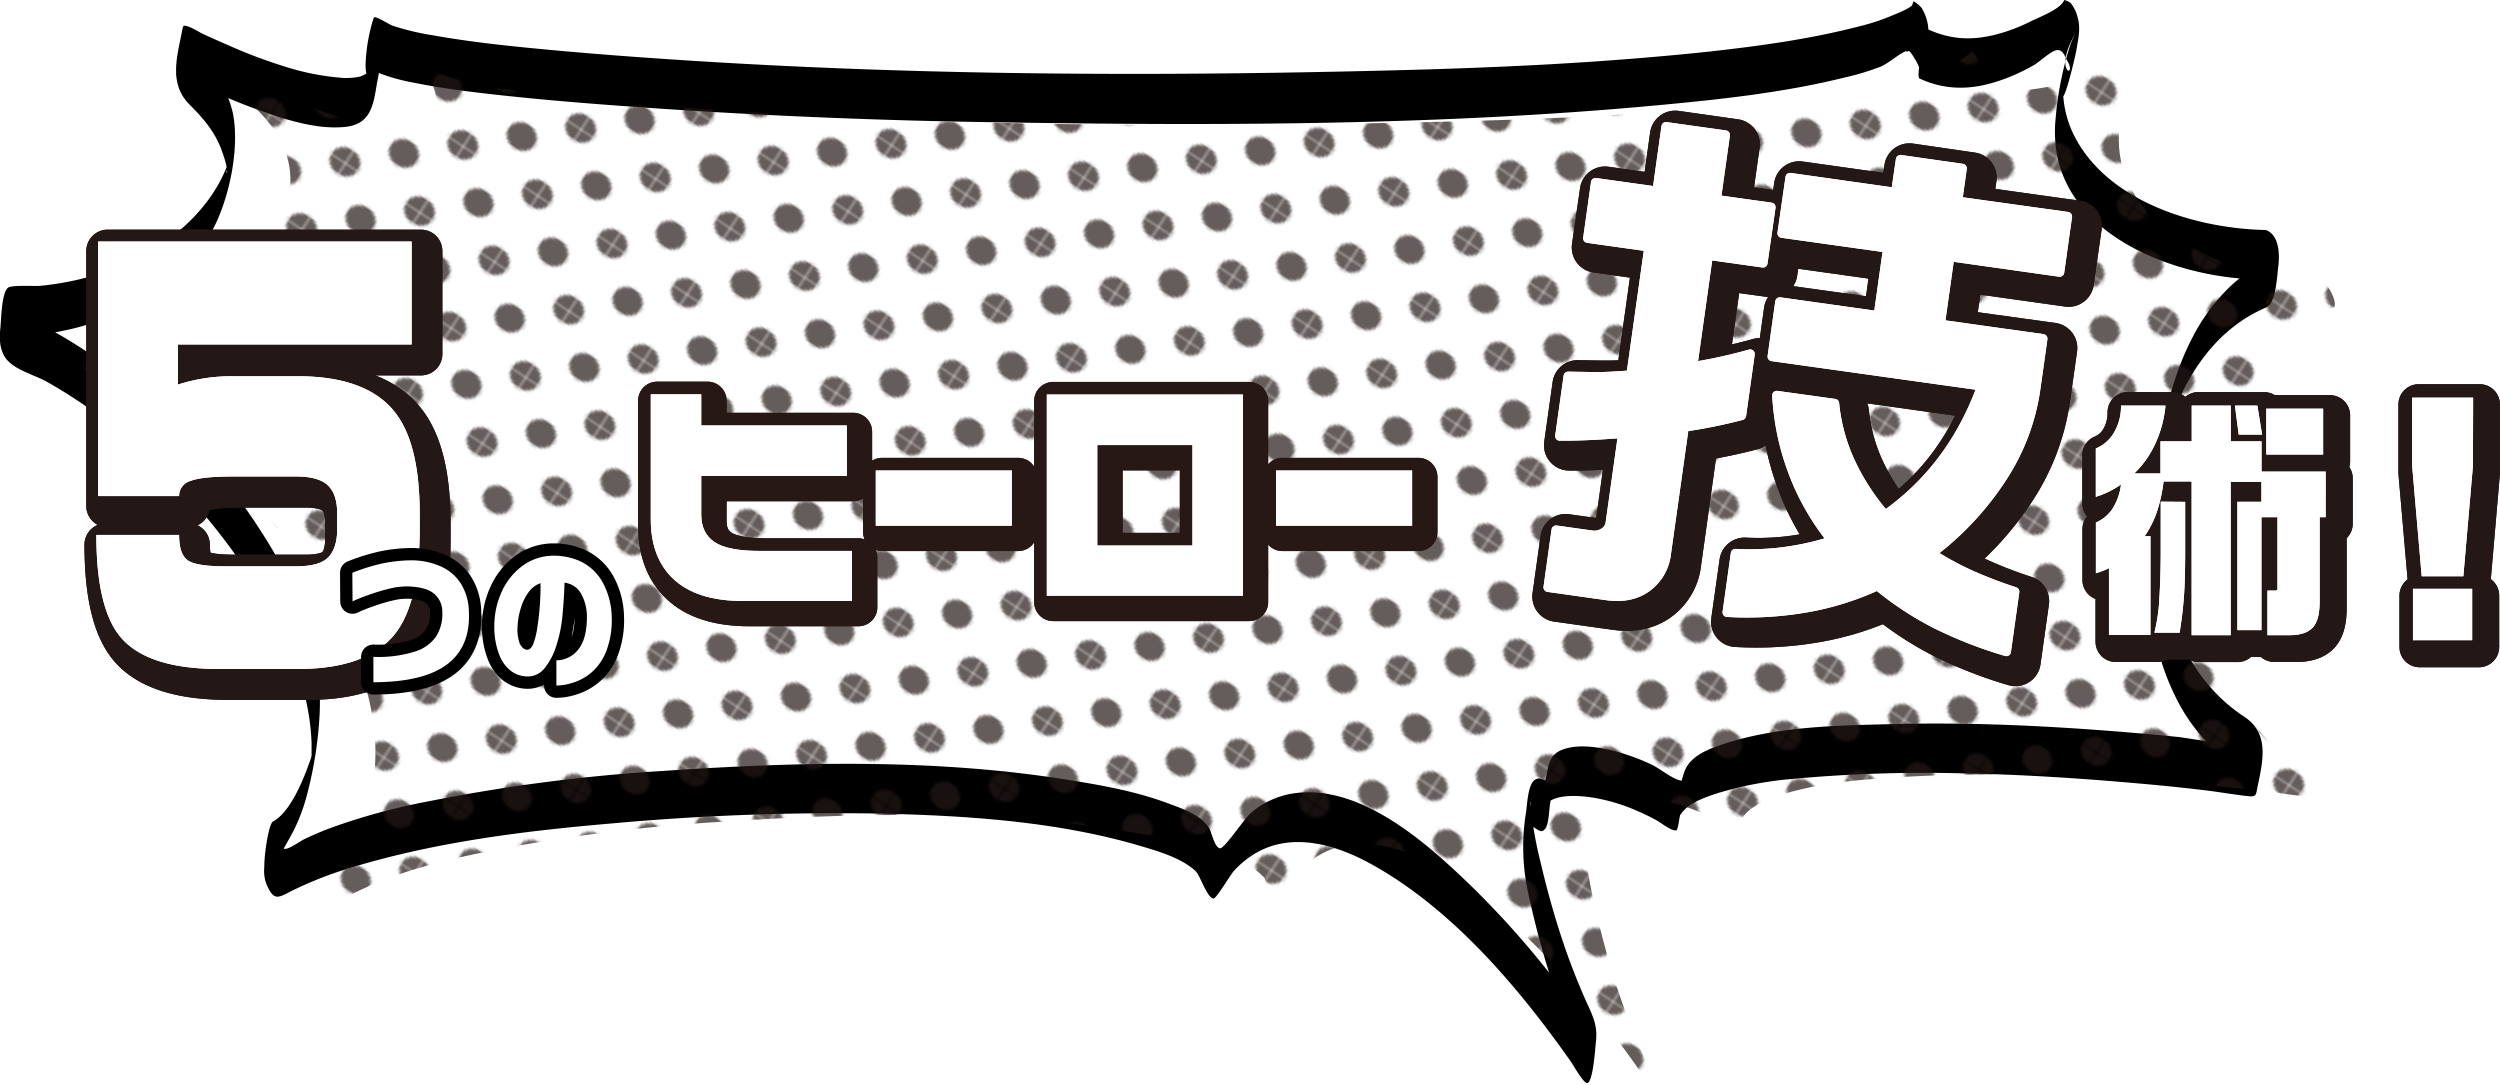 <svg xmlns="http://www.w3.org/2000/svg" xmlns:xlink="http://www.w3.org/1999/xlink" viewBox="0 0 623.53 270.55"><defs><style>.cls-1,.cls-10,.cls-5,.cls-6,.cls-7,.cls-8,.cls-9{fill:none;}.cls-2{fill:#231815;}.cls-3{fill:#fff;}.cls-4{opacity:0.7;fill:url(#トーン35_);}.cls-5,.cls-6,.cls-8{stroke:#231815;}.cls-10,.cls-5,.cls-6,.cls-7,.cls-8,.cls-9{stroke-linejoin:round;}.cls-5{stroke-width:10.67px;}.cls-6{stroke-width:10.12px;}.cls-7{stroke:#281815;stroke-width:9.48px;}.cls-8{stroke-width:12.61px;}.cls-9{stroke:#fff;stroke-width:2.29px;}.cls-10{stroke:#000;stroke-width:6.14px;}</style><pattern id="トーン35_" data-name="トーン35%" width="29.84" height="29.84" patternTransform="matrix(-0.62, -0.41, 0.36, -0.55, 0.81, 7.57)" patternUnits="userSpaceOnUse" viewBox="0 0 29.84 29.84"><rect class="cls-1" width="29.84" height="29.84"/><path class="cls-2" d="M9.7,14.92a5.22,5.22,0,1,1,5.22,5.22A5.22,5.22,0,0,1,9.7,14.92Z"/><path class="cls-2" d="M0,5.22A5.22,5.22,0,0,0,5.22,0H0Z"/><path class="cls-2" d="M29.84,5.22V0H24.62A5.22,5.22,0,0,0,29.84,5.22Z"/><path class="cls-2" d="M0,24.62v5.22H5.22A5.22,5.22,0,0,0,0,24.62Z"/><path class="cls-2" d="M29.84,24.62a5.22,5.22,0,0,0-5.22,5.22h5.22Z"/></pattern></defs><g id="レイヤー_2" data-name="レイヤー 2"><g id="レイヤー_1-2" data-name="レイヤー 1"><path class="cls-3" d="M563.94,63.53h-.1l-.12-.26c-.2.07-.39.16-.58.24-13.89-.23-27.79-4.75-38.09-13.1-12.82-10.35-14.39-24.06-7.53-37.78.52-1.05-2.16-7.18-3.28-6.46l-.28.19-.09-.19c-.07.13-.12.26-.19.39-6.5,4.52-14,8.47-22.39,9.17a20.3,20.3,0,0,1-8.72-.86c-.68-.24-2.09-1.24-2.85-1.46a5.08,5.08,0,0,1,.17-.51c.37-1.06-2.39-7.19-3.28-6.46l-.23.2a.91.91,0,0,0-.07-.14c0,.09,0,.17-.07.26-4.2,3.72-10.89,5.38-16.47,6.73a250.52,250.52,0,0,1-30.63,5.08c-29.95,3.49-60.28,4.68-90.46,5.34-65.05,1.51-130.77.79-195.6-4.68-11.48-1-23-2.05-34.43-4A93.56,93.56,0,0,1,98.22,13a24.29,24.29,0,0,1-4.77-2c-1.79-2.11-1.34,1.19-1,2,1.19,3.17,2.68,7.59-.22,10.42-2.39,2.31-6.64,2.24-9.84,1.85-13-1.39-25.78-7.58-37.26-12.79-1.19-.53,1.19,5.6,2,6.33,7.16,6.33,11.48,13.64,10.14,22.74-1.05,6.86-4.77,13.25-9.76,18.53C36.15,72,18.49,78,1.13,77.84c-.61,0,.51,5.48,2.47,6.5a1.34,1.34,0,0,0,.36.22c25.41,11.54,46.42,33,60.43,54.59,14.19,21.91,22.21,50.22,3.08,71.72l-.4.21.08.16-.15.17c-1,1,2.16,7.06,3.28,6.47,11.62-6.66,25.56-10,38.9-12.6a433.19,433.19,0,0,1,55.36-6.92c36-2.44,74.07-3.16,109.46,3.76a92.2,92.2,0,0,1,19,5.4,23.55,23.55,0,0,1,6.11,3.5c.46.4.91.82,1.33,1.25.41,1.54,2.84,6.68,3.52,5.47,24.29-43,78.84,25.32,91.65,45,2.16,3.3,1.87-.79,1.12-2.37-6.26-12.73-10.51-26.38-13.64-39.89-1.19-5.28-2.53-10.95-2.23-16.35.15-2.9,1.12-5.67,4.47-3,1.56,1.26.74-2.17.6-2.5-2.31-6.46,7.45-6.53,11.84-5.87,7.53,1.12,14.61,4.48,20.79,8.31.75.46.6-1.06.6-1.19-.3-4.68,7.23-7.25,11.1-8.44,8.5-2.57,17.74-3.43,26.68-4,24.07-1.59,48.43-.6,72.35,1.38,11.25.92,22.51,2,33.61,3.82,1.71.27-1.19-5.93-2.39-6.59l-.13-.08-.09-.25-.42-.06c-21.39-12.78-24.38-40.89-22.68-61.72,1.49-18.72,8-45.22,29.81-53.73C568.56,69.6,565.58,63.53,563.94,63.53Z"/><path d="M564.93,57.36C548,57,525.7,50.5,517.27,33.73a26.14,26.14,0,0,1-2.65-9.57c-.3-4.15-.3.11-.32.1.88.32,3.37-10.55,3.54-11.58.45-2.77,1.19-5.65.33-8.39a8.89,8.89,0,0,0-1.78-3.6A5.52,5.52,0,0,0,514.86,0l-.12.21c-1,2.17-6.25,4.11-8.34,5.16A43,43,0,0,1,498,8.56c-6.2,1.61-11.54,1.34-17.3-1.32l-1.85,12.13c1.23-3.79,2.55-9.12,2-13.12A11.76,11.76,0,0,0,479.29,2a7.86,7.86,0,0,0-2-1.68,1.93,1.93,0,0,0-.3.82c-.23.87-5,2.7-6.06,3.14a53.64,53.64,0,0,1-7.32,2.32c-5.95,1.54-12,2.74-18.06,3.72-12.89,2.06-25.93,3.32-38.94,4.36-26.21,2.1-52.5,2.8-78.79,3.3-52.08,1-104.22.45-156.21-2.89-14.31-.92-28.62-2-42.88-3.47-7-.73-14-1.59-20.85-2.83a64.62,64.62,0,0,1-9.82-2.33C97,6.1,94.2,4.19,93.31,4.28l-.12.21a43.33,43.33,0,0,0-2,11.29c-.19,3.5,1.6,6.46,1.63,10l1-7.63c.26-1.45-3.36.78-3.94.93a16.15,16.15,0,0,1-5.28.27A62.32,62.32,0,0,1,71,16.59a126.72,126.72,0,0,1-13.62-5.11c-2.2-.94-4.37-1.93-6.55-2.91-1.17-.53-3.76-2.29-5-2.15-.21,0-.54,1.92-.51,1.78-1.29,6.38-3.12,12.86,2,17.93,3.12,3.1,6,6.42,7.65,10.54.43,1.06,2.27,6.06,1.48,6.51L57,40.34c-.25.77-.54,1.52-.86,2.26a35.16,35.16,0,0,1-3,5.54c-5.39,8.2-13.68,14.21-22.61,18a68.3,68.3,0,0,1-13.83,4.19q-3.19.61-6.44.94C8.86,71.45,3,71,2,71.76c-1.65,1.36-1.69,8-1.9,10-.28,2.54-.26,5.34,1.3,7.55,2.08,2.93,7.24,4.19,10.31,5.92a127.72,127.72,0,0,1,13.76,9A157.73,157.73,0,0,1,65,147.88c5.68,9.27,10.25,19.55,12,30.34a54.33,54.33,0,0,1,.71,7.21c0,.1,0,3.67,0,3.67.58-2.53.62-2.89.14-1.09a25.14,25.14,0,0,1-.78,2.46c-1.54,4.31-4.72,12.14-9,14.44-1.23.67-2.6,11.11-2,12.35l.07.15,2-12.34c-1.56,1.8-1.57,6.16-1.88,8.32-.39,2.75-.78,5,.4,7.59,1.79,3.91,2.87,2.82,6.34,1.1a96,96,0,0,1,15.1-5.84c20.93-6.32,43.17-9.05,64.89-10.9a619.44,619.44,0,0,1,66.46-2.42c21.56.49,44.21,1.92,65,8.08,4.53,1.34,10.08,2.95,13.68,6.19,1.24,1.12,2.92,6.85,4.55,6.91.69,0,4.28-6,5-6.81a23.76,23.76,0,0,1,6-4.79c9.2-5,19.94-1.65,28.49,3.11,20.12,11.18,36.55,30.61,49.65,49.2.51.72,3.15,5.47,4.07,5.32,1.46-.24,2-9,2.14-10.23.53-4.36-.91-6.75-2.69-10.76a165.85,165.85,0,0,1-6.5-17.25c-1.75-5.51-3.26-11.1-4.58-16.73a103.63,103.63,0,0,1-2.1-10.61c-.07-.58-.73-4.36-.34-4.58l-.63,6.44a1.32,1.32,0,0,1,1.31-.11c1.57,1,2,1.46,2.9.4s1-5.12,1.23-6.43a30.7,30.7,0,0,0,.64-5.49c0-1-.44-4.61-1-.54l-1.44,7.56c1.65-4,8.5-3.41,12-2.94a45.18,45.18,0,0,1,11.7,3.48q2.37,1,4.67,2.28c1.2.64,3.58,2.68,4.9,2.48.38-.06.73-2.83.77-3a78.19,78.19,0,0,0,1.39-10.54l-1.88,11.26c1.21-4.11,6.38-5.8,10.05-7A89.36,89.36,0,0,1,447,194.28a355.33,355.33,0,0,1,42.29-1.4c14.3.26,28.57,1.17,42.82,2.41,6.24.54,12.48,1.15,18.71,1.93,3.1.38,6.19.92,9.29,1.29,2.77.32,2.45.08,3-2.53,1.41-6.65,2.81-13.19-3.4-17.25-8.26-5.41-14-13.52-17.38-22.72-6.38-17.36-6.52-38.61.82-55.66,4.15-9.63,10.83-18.32,20.46-22.93,2-1,2.43-.88,3.18-2.67,1-2.47,1.13-5.77,1.46-8.43.35-2.84.23-7.92-3.28-9,.06,0-3,12-2,12.34,2,.6,3.29,3.72,3.44,5.63L568.13,64c-.09.38-5.3,2.47-6,2.91A37.19,37.19,0,0,0,555.67,72,47.76,47.76,0,0,0,547,83.84c-4.9,9.21-7.2,19.53-8.89,29.75-3.31,20.06-4.7,42.76,5.08,61.36a43.07,43.07,0,0,0,11.66,14.13c3.27,2.53,7.35,4.08,7.49,9.06l1.9-11.91c-.46,1-18.81-2.2-20.88-2.41-7.6-.77-15.22-1.4-22.84-1.94-16-1.11-32-1.69-48-1.29-14.11.35-29.19.52-42.71,5-3.71,1.24-8.14,2.86-9.67,6.78a38.63,38.63,0,0,0-2.08,13.8l1.26-9.1-.12.65.77-3c-2,.31-6-3.09-8-4a52.08,52.08,0,0,0-9-3.31c-3.91-1-8.74-1.87-12.73-.63-3.79,1.18-4,3.79-4.67,7.36a47.84,47.84,0,0,0-1.08,7.8c0,1.47.76,3,.63,4.41l2-11.48c-.91.93-3-1.94-4.71,0-1.4,1.59-1.53,6.06-1.83,7.94a53.14,53.14,0,0,0,.62,20.1A221.42,221.42,0,0,0,387.46,246c1.35,4.08,2.83,8.13,4.48,12.1.71,1.7,1.44,3.4,2.22,5.08.51,1.12,1,2.23,1.58,3.34.31,1.93.54,2,.68.22l1.76-9.24c-.73.77-4.92-5.83-5.61-6.79-2.24-3.09-4.57-6.13-7-9.11a223.41,223.41,0,0,0-19.18-21.15C355.38,209.84,338.64,195,321.89,198a21.09,21.09,0,0,0-9.95,4.8c-1.54,1.31-6.63,9-7.67,8.78-1.4-.26-2.08-4.09-2.74-5.14-2-3.14-6.65-4.77-10-6-7.91-3-16.35-4.52-24.67-5.86-33.45-5.42-67.63-4.6-101.32-2.31a434.33,434.33,0,0,0-58.71,7.6A156.09,156.09,0,0,0,82,206.67c-2.1.81-4.19,1.71-6.22,2.69-1,.5-3.81,2.55-4.82,2.35-1.72-.34-3-4.43-3-5.85L66,217.77l.19-.36c1.06-1.21,1.07-4.59,1.31-6.12s1.39-4.79.67-6.22l-.08-.16-2,12.35c2.53-1.37,4.69-5.68,6.08-8.12A44,44,0,0,0,76.36,199a98.6,98.6,0,0,0,3.34-20.54c.83-14.49-4.34-28.65-11.55-41a158.55,158.55,0,0,0-30.52-37.25A137.32,137.32,0,0,0,18,85.37c-3.73-2.31-7.6-4.34-11.53-6.29C4,77.87,1.88,75.81,2,72.72L0,84.2c.61-.82,5.35-.3,6.65-.41a71.26,71.26,0,0,0,8.86-1.24A66.12,66.12,0,0,0,31.42,77.2C40.74,72.63,49.15,65.48,53.7,56c3.66-7.61,6-19.11,4.44-27.49A25.09,25.09,0,0,0,52.41,17.1c-2.85-3.37-6-5.41-6.61-10.08L44.29,17.35l.07-.35-.51,1.77c2.28-.27,7.83,3.42,9.91,4.33,3.32,1.46,6.68,2.87,10.1,4.1,6.72,2.44,14.79,5.16,22.06,4.47,6.62-.62,7.19-5.45,8.11-11a34.08,34.08,0,0,0,.84-8.18c-.21-2.58-1.68-4.9-1.69-7.47l-1.9,11.9c.17-.48,2.94,1.18,3.58,1.43a47.34,47.34,0,0,0,8.43,2.29c6.81,1.37,13.71,2.25,20.6,3,13.57,1.51,27.21,2.53,40.83,3.46,28,1.89,56,3,84,3.4,55.11.88,110.83.83,165.74-4.34,15.33-1.44,30.77-3.13,45.74-6.86A62.49,62.49,0,0,0,469,16.64c2.31-1,4.28-3,6.41-3.92,1.38-.58-1.57-.36,0,.09.58.16.62-.46,1.28.49.8,1.16,2.31,3.45,2.21,4.9l1.88-11.27-.17.51c-.38,1.17-2.88,11.67-1.86,12.14,6.5,3,12.85,2.89,19.67.64a49.15,49.15,0,0,0,8.89-4c1.34-.76,4.37-3.68,5.83-3.73s1.93,1.72,2.59,2.9c2.33,4.21-3.87,2.85,2-7.25A21.86,21.86,0,0,0,516,12.33a82.12,82.12,0,0,0-3.31,17.3C510,56.93,540.63,69.16,563,69.7,564,69.73,564.87,57.36,564.93,57.36Z"/><path class="cls-4" d="M578.85,70.12h-.11l-.12-.26-.58.25C564.15,69.87,550.26,65.35,540,57c-12.82-10.35-14.38-24.06-7.53-37.77.52-1.06-2.16-7.19-3.28-6.47l-.27.2c0-.07-.07-.13-.1-.2l-.18.39c-6.51,4.52-14,8.47-22.4,9.17a20.3,20.3,0,0,1-8.72-.85c-.68-.24-2.09-1.24-2.85-1.47a5.08,5.08,0,0,1,.17-.51c.37-1.06-2.38-7.19-3.28-6.46l-.23.2-.06-.14c0,.09-.05.18-.07.26-4.21,3.72-10.9,5.39-16.48,6.73a250.68,250.68,0,0,1-30.62,5.08c-30,3.49-60.29,4.68-90.46,5.34C288.53,32,222.81,31.29,158,25.82c-11.47-1-23-2-34.42-4a93.25,93.25,0,0,1-10.44-2.24,23.25,23.25,0,0,1-4.76-2c-1.79-2.11-1.35,1.19-1,2.05,1.19,3.16,2.68,7.58-.22,10.41-2.39,2.31-6.63,2.25-9.84,1.85-13-1.38-25.78-7.58-37.26-12.79-1.19-.53,1.2,5.6,2,6.33,7.15,6.33,11.47,13.65,10.13,22.75-1,6.85-4.77,13.25-9.76,18.52C51.05,78.63,33.39,84.63,16,84.43c-.61,0,.51,5.49,2.47,6.5a2.41,2.41,0,0,0,.36.23c25.41,11.53,46.43,33,60.43,54.59,14.19,21.9,22.21,50.22,3.09,71.71l-.4.22.07.15c0,.06-.09.12-.15.18-1,1,2.16,7.05,3.28,6.46,11.63-6.66,25.56-10,38.9-12.59A433.21,433.21,0,0,1,179.44,205c36-2.44,74.07-3.16,109.47,3.76a92.4,92.4,0,0,1,19,5.41,23.85,23.85,0,0,1,6.11,3.49c.45.41.9.82,1.32,1.25.41,1.54,2.84,6.68,3.52,5.48,24.29-43,78.84,25.31,91.66,45,2.16,3.3,1.86-.79,1.11-2.37C405.37,254.2,401.13,240.56,398,227c-1.2-5.27-2.54-10.94-2.24-16.35.15-2.9,1.12-5.67,4.47-3,1.57,1.25.75-2.18.6-2.51-2.31-6.46,7.45-6.53,11.85-5.87,7.52,1.12,14.6,4.49,20.79,8.31.74.46.59-1.05.59-1.19-.3-4.68,7.23-7.25,11.11-8.44,8.49-2.57,17.73-3.42,26.67-4,24.07-1.58,48.44-.59,72.36,1.38,11.25.93,22.5,2.05,33.6,3.83,1.72.26-1.19-5.94-2.38-6.6l-.14-.08c0-.08,0-.16-.09-.25l-.42-.06c-21.38-12.78-24.37-40.89-22.68-61.71,1.5-18.73,8-45.23,29.81-53.74C583.47,76.19,580.49,70.12,578.85,70.12Z"/><path d="M104.68,132q0,18.23-6.13,26.05-7,8.81-24.31,8.8H54.63q-17.91,0-24.6-8-6-7.2-6-25.43H44.67q0,4.77,2.11,6.3t9.38,1.53h17.7c4,0,6.65-.78,8.09-2.33s2.15-3.87,2.15-7v-3.79q0-4.89-2.34-7.09t-7.9-2.2H58.07q-7.65,0-10.53,1.1a3.88,3.88,0,0,0-2.87,3.79H24.48V60.24h78.19V85.92H44.39v10a43.68,43.68,0,0,1,13.68-2.08H74.24q17.15,0,24.22,8.93,6.23,7.83,6.22,25.43Z"/><path class="cls-5" d="M107.05,134.38q0,18.23-6.13,26.05-7,8.81-24.3,8.8H57q-17.91,0-24.6-7.95-6-7.2-6-25.43H47q0,4.77,2.11,6.3t9.38,1.53h17.7c4,0,6.65-.78,8.09-2.33s2.15-3.87,2.15-7v-3.79q0-4.89-2.34-7.09t-7.9-2.2H60.44q-7.65,0-10.53,1.1A3.88,3.88,0,0,0,47,126.19H26.85V62.61H105V88.29H46.76v10a43.68,43.68,0,0,1,13.68-2.08H76.62q17.13,0,24.21,8.93,6.23,7.83,6.22,25.43Z"/><path class="cls-5" d="M107.05,134.38q0,18.23-6.13,26.05-7,8.81-24.3,8.8H57q-17.91,0-24.6-7.95-6-7.2-6-25.43H47q0,4.77,2.11,6.3t9.38,1.53h17.7c4,0,6.65-.78,8.09-2.33s2.15-3.87,2.15-7v-3.79q0-4.89-2.34-7.09t-7.9-2.2H60.44q-7.65,0-10.53,1.1A3.88,3.88,0,0,0,47,126.19H26.85V62.61H105V88.29H46.76v10a43.68,43.68,0,0,1,13.68-2.08H76.62q17.13,0,24.21,8.93,6.23,7.83,6.22,25.43Z"/><path class="cls-3" d="M104.68,132q0,18.23-6.13,26.05-7,8.81-24.31,8.8H54.63q-17.91,0-24.6-8-6-7.2-6-25.43H44.67q0,4.77,2.11,6.3t9.38,1.53h17.7c4,0,6.65-.78,8.09-2.33s2.15-3.87,2.15-7v-3.79q0-4.89-2.34-7.09t-7.9-2.2H58.07q-7.65,0-10.53,1.1a3.88,3.88,0,0,0-2.87,3.79H24.48V60.24h78.19V85.92H44.39v10a43.68,43.68,0,0,1,13.68-2.08H74.24q17.15,0,24.22,8.93,6.23,7.83,6.22,25.43Z"/><path class="cls-3" d="M104.68,132q0,18.23-6.13,26.05-7,8.81-24.31,8.8H54.63q-17.91,0-24.6-8-6-7.2-6-25.43H44.67q0,4.77,2.11,6.3t9.38,1.53h17.7c4,0,6.65-.78,8.09-2.33s2.15-3.87,2.15-7v-3.79q0-4.89-2.34-7.09t-7.9-2.2H58.07q-7.65,0-10.53,1.1a3.88,3.88,0,0,0-2.87,3.79H24.48V60.24h78.19V85.92H44.39v10a43.68,43.68,0,0,1,13.68-2.08H74.24q17.15,0,24.22,8.93,6.23,7.83,6.22,25.43Z"/><path d="M540.1,101.17a29.27,29.27,0,0,1-2.48,9.36,24.42,24.42,0,0,1-5.31,7.55h6.54v-8h7.79v-8.92h9.74v8.92h7.67v7.55h16V129h-1.5v21q0,4.78-1.8,6.6c-1.19,1.22-3.09,1.82-5.68,1.82h-5.54V147.3h2c.33,0,.5-.19.5-.56V129h-4v28.16h-6v-32h6v-5h-7.67v38.27h-9.74V120.09h-7a38,38,0,0,1-1.63,7.45,25,25,0,0,1-3.08,6.19h1.44v24.63H526V141.71a19.37,19.37,0,0,1-3.26,1.26V130.33a9.56,9.56,0,0,0,4-3.23,14.33,14.33,0,0,0,2.26-6.26,23,23,0,0,1-6.28,3.08V111.85a9.27,9.27,0,0,0,4.55-4,12.67,12.67,0,0,0,1.73-6.69Zm4.91,24v12.19q0,7.29-.32,11.53c-.21,2.83-.56,5.79-1.07,8.9h-6.28a45.21,45.21,0,0,0,1.25-8.83q.31-5.31.32-11.66V125.12Zm18-24,1.19,7.23h-5.84l-.94-7.23Zm16.41.75v11.44H565.24V101.92Z"/><path d="M616.78,116.19l-2.39,27.53H604l-2.38-27.53v-17h15.21Zm-.19,43.49H601.82V146.86h14.77Z"/><path class="cls-6" d="M541.79,102.86a29.54,29.54,0,0,1-2.48,9.36,24.38,24.38,0,0,1-5.31,7.54h6.53v-8h7.8v-8.92h9.74v8.92h7.67v7.54h16v11.32h-1.51v21q0,4.77-1.79,6.6t-5.69,1.82h-5.53V149h2q.51,0,.51-.57V130.64h-4v28.15h-6v-32h6v-5h-7.67v38.28h-9.74V121.77h-7a38.41,38.41,0,0,1-1.63,7.45,25.21,25.21,0,0,1-3.08,6.19h1.44v24.64H527.71V143.4a18.35,18.35,0,0,1-3.27,1.25V132a9.53,9.53,0,0,0,4-3.24,14.36,14.36,0,0,0,2.26-6.25,23.32,23.32,0,0,1-6.29,3.08V113.54a9.25,9.25,0,0,0,4.56-4,12.72,12.72,0,0,0,1.73-6.69Zm4.9,23.94V139q0,7.29-.31,11.53t-1.07,8.89H539a45,45,0,0,0,1.26-8.83c.21-3.54.32-7.42.32-11.66V126.8Zm18-23.94,1.19,7.22H560l-.95-7.22Zm16.4.75v11.44H566.93V103.61Z"/><path class="cls-6" d="M541.79,102.86a29.54,29.54,0,0,1-2.48,9.36,24.38,24.38,0,0,1-5.31,7.54h6.53v-8h7.8v-8.92h9.74v8.92h7.67v7.54h16v11.32h-1.51v21q0,4.77-1.79,6.6t-5.69,1.82h-5.53V149h2q.51,0,.51-.57V130.64h-4v28.15h-6v-32h6v-5h-7.67v38.28h-9.74V121.77h-7a38.41,38.41,0,0,1-1.63,7.45,25.21,25.21,0,0,1-3.08,6.19h1.44v24.64H527.71V143.4a18.35,18.35,0,0,1-3.27,1.25V132a9.53,9.53,0,0,0,4-3.24,14.36,14.36,0,0,0,2.26-6.25,23.32,23.32,0,0,1-6.29,3.08V113.54a9.25,9.25,0,0,0,4.56-4,12.72,12.72,0,0,0,1.73-6.69Zm4.9,23.94V139q0,7.29-.31,11.53t-1.07,8.89H539a45,45,0,0,0,1.26-8.83c.21-3.54.32-7.42.32-11.66V126.8Zm18-23.94,1.19,7.22H560l-.95-7.22Zm16.4.75v11.44H566.93V103.61Z"/><path class="cls-6" d="M618.46,117.88l-2.38,27.53H605.64l-2.39-27.53v-17h15.21Zm-.19,43.49H603.51V148.55h14.76Z"/><path class="cls-6" d="M618.46,117.88l-2.38,27.53H605.64l-2.39-27.53v-17h15.21Zm-.19,43.49H603.51V148.55h14.76Z"/><path class="cls-3" d="M540.1,101.17a29.27,29.27,0,0,1-2.48,9.36,24.42,24.42,0,0,1-5.31,7.55h6.54v-8h7.79v-8.92h9.74v8.92h7.67v7.55h16V129h-1.5v21q0,4.78-1.8,6.6c-1.19,1.22-3.09,1.82-5.68,1.82h-5.54V147.3h2c.33,0,.5-.19.5-.56V129h-4v28.16h-6v-32h6v-5h-7.67v38.27h-9.74V120.09h-7a38,38,0,0,1-1.63,7.45,25,25,0,0,1-3.08,6.19h1.44v24.63H526V141.71a19.37,19.37,0,0,1-3.26,1.26V130.33a9.56,9.56,0,0,0,4-3.23,14.33,14.33,0,0,0,2.26-6.26,23,23,0,0,1-6.28,3.08V111.85a9.27,9.27,0,0,0,4.55-4,12.67,12.67,0,0,0,1.73-6.69Zm4.91,24v12.19q0,7.29-.32,11.53c-.21,2.83-.56,5.79-1.07,8.9h-6.28a45.21,45.21,0,0,0,1.25-8.83q.31-5.31.32-11.66V125.12Zm18-24,1.19,7.23h-5.84l-.94-7.23Zm16.41.75v11.44H565.24V101.92Z"/><path class="cls-3" d="M540.1,101.17a29.27,29.27,0,0,1-2.48,9.36,24.42,24.42,0,0,1-5.31,7.55h6.54v-8h7.79v-8.92h9.74v8.92h7.67v7.55h16V129h-1.5v21q0,4.78-1.8,6.6c-1.19,1.22-3.09,1.82-5.68,1.82h-5.54V147.3h2c.33,0,.5-.19.5-.56V129h-4v28.16h-6v-32h6v-5h-7.67v38.27h-9.74V120.09h-7a38,38,0,0,1-1.63,7.45,25,25,0,0,1-3.08,6.19h1.44v24.63H526V141.71a19.37,19.37,0,0,1-3.26,1.26V130.33a9.56,9.56,0,0,0,4-3.23,14.33,14.33,0,0,0,2.26-6.26,23,23,0,0,1-6.28,3.08V111.85a9.27,9.27,0,0,0,4.55-4,12.67,12.67,0,0,0,1.73-6.69Zm4.91,24v12.19q0,7.29-.32,11.53c-.21,2.83-.56,5.79-1.07,8.9h-6.28a45.21,45.21,0,0,0,1.25-8.83q.31-5.31.32-11.66V125.12Zm18-24,1.19,7.23h-5.84l-.94-7.23Zm16.41.75v11.44H565.24V101.92Z"/><path class="cls-3" d="M616.78,116.19l-2.39,27.53H604l-2.38-27.53v-17h15.21Zm-.19,43.49H601.82V146.86h14.77Z"/><path class="cls-3" d="M616.78,116.19l-2.39,27.53H604l-2.38-27.53v-17h15.21Zm-.19,43.49H601.82V146.86h14.77Z"/><path d="M212.5,149.89H185.32q-11.59,0-17.42-5.53-5.6-5.3-5.59-14.89V98.35H174.9v7.76h36.3V118.7H174.9v9.65q0,4.65,3.33,6.86t11.26,2.2h23Z"/><path d="M252.36,131.12H218.43V117.35h33.93Z"/><path d="M310,148.59H261.09V98.41H310Zm-12.59-12.53V111H273.68v25.06Z"/><path d="M352.2,131.12H318.27V117.35H352.2Z"/><path class="cls-7" d="M214.08,151.46H186.89q-11.58,0-17.41-5.53-5.59-5.3-5.59-14.88V99.93h12.59v7.76h36.3v12.59h-36.3v9.65q0,4.65,3.32,6.86t11.27,2.2h23Z"/><path class="cls-7" d="M214.08,151.46H186.89q-11.58,0-17.41-5.53-5.59-5.3-5.59-14.88V99.93h12.59v7.76h36.3v12.59h-36.3v9.65q0,4.65,3.32,6.86t11.27,2.2h23Z"/><path class="cls-7" d="M253.94,132.7H220V118.93h33.93Z"/><path class="cls-7" d="M253.94,132.7H220V118.93h33.93Z"/><path class="cls-7" d="M311.56,150.17H262.67V100h48.89ZM299,137.64V112.58H275.26v25.06Z"/><path class="cls-7" d="M311.56,150.17H262.67V100h48.89ZM299,137.64V112.58H275.26v25.06Z"/><path class="cls-7" d="M353.78,132.7H319.85V118.93h33.93Z"/><path class="cls-7" d="M353.78,132.7H319.85V118.93h33.93Z"/><path class="cls-3" d="M212.5,149.89H185.32q-11.59,0-17.42-5.53-5.6-5.3-5.59-14.89V98.35H174.9v7.76h36.3V118.7H174.9v9.65q0,4.65,3.33,6.86t11.26,2.2h23Z"/><path class="cls-3" d="M212.5,149.89H185.32q-11.59,0-17.42-5.53-5.6-5.3-5.59-14.89V98.35H174.9v7.76h36.3V118.7H174.9v9.65q0,4.65,3.33,6.86t11.26,2.2h23Z"/><path class="cls-3" d="M252.36,131.12H218.43V117.35h33.93Z"/><path class="cls-3" d="M252.36,131.12H218.43V117.35h33.93Z"/><path class="cls-3" d="M310,148.59H261.09V98.41H310Zm-12.59-12.53V111H273.68v25.06Z"/><path class="cls-3" d="M310,148.59H261.09V98.41H310Zm-12.59-12.53V111H273.68v25.06Z"/><path class="cls-3" d="M352.2,131.12H318.27V117.35H352.2Z"/><path class="cls-3" d="M352.2,131.12H318.27V117.35H352.2Z"/><path d="M430.32,33.67l-2.26,16.1,13.64,1.91-2,13.9-13.63-1.92-3.9,27.79a126.17,126.17,0,0,0,14.34-3.15l-2.15,15.32a126,126,0,0,1-14.3,2.89l-4.44,31.55a12.08,12.08,0,0,1-4.74,8.34q-4,3-10.1,2.16l-14.67-2.07,2-14.28,8.83,1.24a4.42,4.42,0,0,0,3.07-.63,3.28,3.28,0,0,0,1.6-2.42l3.13-22.33q-8.83.74-15.72.7l2.1-14.93q5.41.1,7.79.1t7.87-.42l4.49-31.94L396,59.43l1.95-13.89,15.32,2.15,2.26-16.1ZM489.4,42l-1.15,8.18L515.65,54,513.7,67.88,486.3,64l-2.37,16.88,25.58,3.59-1.79,12.72a54.38,54.38,0,0,1-8.38,22,74.17,74.17,0,0,1-17.61,18.84,74.75,74.75,0,0,0,9.59,5.25,112,112,0,0,0,11.18,4.29l-2.09,14.93a106.64,106.64,0,0,1-17.51-6.83,79.23,79.23,0,0,1-14.61-9.6,71.71,71.71,0,0,1-17.52,5.49,86.83,86.83,0,0,1-20,1.17l2.06-14.68A66.66,66.66,0,0,0,457,134.87a61.33,61.33,0,0,1-9.7-16.79,63.76,63.76,0,0,1-4.15-19.45l14.41,2a45.5,45.5,0,0,0,4,14.67,56.41,56.41,0,0,0,8.61,13.19q16.75-11.8,24.12-32.23L442,88.93l1.91-13.63,24.54,3.45,2.37-16.88-26.36-3.7,2-13.9L472.8,48,474,39.79Z"/><path class="cls-8" d="M432.62,36l-2.26,16.1L444,54,442,67.87,428.4,66l-3.9,27.79a126.82,126.82,0,0,0,14.35-3.15l-2.15,15.32a124.48,124.48,0,0,1-14.31,2.89L418,140.35a12.09,12.09,0,0,1-4.75,8.34q-4,3-10.1,2.16l-14.67-2.06,2-14.29,8.83,1.24a4.46,4.46,0,0,0,3.07-.62,3.32,3.32,0,0,0,1.6-2.43l3.14-22.33q-8.85.75-15.73.7l2.1-14.93q5.42.11,7.8.1c1.58,0,4.21-.13,7.87-.41l4.48-31.94-15.32-2.16,2-13.89L415.55,50l2.26-16.1Zm59.07,8.3-1.14,8.18,27.39,3.84-2,13.9-27.4-3.85-2.37,16.88L511.8,86.8,510,99.53a54.56,54.56,0,0,1-8.39,22A74,74,0,0,1,484,140.36a74.84,74.84,0,0,0,9.59,5.26,112.36,112.36,0,0,0,11.19,4.28l-2.1,14.93A106.11,106.11,0,0,1,485.19,158a79.68,79.68,0,0,1-14.61-9.59,72.13,72.13,0,0,1-17.52,5.48,85.69,85.69,0,0,1-20,1.17l2.07-14.67a66.62,66.62,0,0,0,24.15-3.23,60.9,60.9,0,0,1-9.69-16.79,63.41,63.41,0,0,1-4.16-19.45l14.42,2a45.26,45.26,0,0,0,4,14.66,55.85,55.85,0,0,0,8.6,13.19Q489.28,119,496.64,98.58l-52.32-7.35,1.91-13.64L470.77,81l2.37-16.88-26.35-3.7,1.95-13.89,26.35,3.7,1.15-8.18Z"/><path class="cls-8" d="M432.62,36l-2.26,16.1L444,54,442,67.87,428.4,66l-3.9,27.79a126.82,126.82,0,0,0,14.35-3.15l-2.15,15.32a124.48,124.48,0,0,1-14.31,2.89L418,140.35a12.09,12.09,0,0,1-4.75,8.34q-4,3-10.1,2.16l-14.67-2.06,2-14.29,8.83,1.24a4.46,4.46,0,0,0,3.07-.62,3.32,3.32,0,0,0,1.6-2.43l3.14-22.33q-8.85.75-15.73.7l2.1-14.93q5.42.11,7.8.1c1.58,0,4.21-.13,7.87-.41l4.48-31.94-15.32-2.16,2-13.89L415.55,50l2.26-16.1Zm59.07,8.3-1.14,8.18,27.39,3.84-2,13.9-27.4-3.85-2.37,16.88L511.8,86.8,510,99.53a54.56,54.56,0,0,1-8.39,22A74,74,0,0,1,484,140.36a74.84,74.84,0,0,0,9.59,5.26,112.36,112.36,0,0,0,11.19,4.28l-2.1,14.93A106.11,106.11,0,0,1,485.19,158a79.68,79.68,0,0,1-14.61-9.59,72.13,72.13,0,0,1-17.52,5.48,85.69,85.69,0,0,1-20,1.17l2.07-14.67a66.62,66.62,0,0,0,24.15-3.23,60.9,60.9,0,0,1-9.69-16.79,63.41,63.41,0,0,1-4.16-19.45l14.42,2a45.26,45.26,0,0,0,4,14.66,55.85,55.85,0,0,0,8.6,13.19Q489.28,119,496.64,98.58l-52.32-7.35,1.91-13.64L470.77,81l2.37-16.88-26.35-3.7,1.95-13.89,26.35,3.7,1.15-8.18Z"/><path class="cls-9" d="M430.32,33.67l-2.26,16.1,13.64,1.91-2,13.9-13.63-1.92-3.9,27.79a126.17,126.17,0,0,0,14.34-3.15l-2.15,15.32a126,126,0,0,1-14.3,2.89l-4.44,31.55a12.08,12.08,0,0,1-4.74,8.34q-4,3-10.1,2.16l-14.67-2.07,2-14.28,8.83,1.24a4.42,4.42,0,0,0,3.07-.63,3.28,3.28,0,0,0,1.6-2.42l3.13-22.33q-8.83.74-15.72.7l2.1-14.93q5.41.1,7.79.1t7.87-.42l4.49-31.94L396,59.43l1.95-13.89,15.32,2.15,2.26-16.1ZM489.4,42l-1.15,8.18L515.65,54,513.7,67.88,486.3,64l-2.37,16.88,25.58,3.59-1.79,12.72a54.38,54.38,0,0,1-8.38,22,74.17,74.17,0,0,1-17.61,18.84,74.75,74.75,0,0,0,9.59,5.25,112,112,0,0,0,11.18,4.29l-2.09,14.93a106.64,106.64,0,0,1-17.51-6.83,79.23,79.23,0,0,1-14.61-9.6,71.71,71.71,0,0,1-17.52,5.49,86.83,86.83,0,0,1-20,1.17l2.06-14.68A66.66,66.66,0,0,0,457,134.87a61.33,61.33,0,0,1-9.7-16.79,63.76,63.76,0,0,1-4.15-19.45l14.41,2a45.5,45.5,0,0,0,4,14.67,56.41,56.41,0,0,0,8.61,13.19q16.75-11.8,24.12-32.23L442,88.93l1.91-13.63,24.54,3.45,2.37-16.88-26.36-3.7,2-13.9L472.8,48,474,39.79Z"/><path class="cls-9" d="M430.32,33.67l-2.26,16.1,13.64,1.91-2,13.9-13.63-1.92-3.9,27.79a126.17,126.17,0,0,0,14.34-3.15l-2.15,15.32a126,126,0,0,1-14.3,2.89l-4.44,31.55a12.08,12.08,0,0,1-4.74,8.34q-4,3-10.1,2.16l-14.67-2.07,2-14.28,8.83,1.24a4.42,4.42,0,0,0,3.07-.63,3.28,3.28,0,0,0,1.6-2.42l3.13-22.33q-8.83.74-15.72.7l2.1-14.93q5.41.1,7.79.1t7.87-.42l4.49-31.94L396,59.43l1.95-13.89,15.32,2.15,2.26-16.1ZM489.4,42l-1.15,8.18L515.65,54,513.7,67.88,486.3,64l-2.37,16.88,25.58,3.59-1.79,12.72a54.38,54.38,0,0,1-8.38,22,74.17,74.17,0,0,1-17.61,18.84,74.75,74.75,0,0,0,9.59,5.25,112,112,0,0,0,11.18,4.29l-2.09,14.93a106.64,106.64,0,0,1-17.51-6.83,79.23,79.23,0,0,1-14.61-9.6,71.71,71.71,0,0,1-17.52,5.49,86.83,86.83,0,0,1-20,1.17l2.06-14.68A66.66,66.66,0,0,0,457,134.87a61.33,61.33,0,0,1-9.7-16.79,63.76,63.76,0,0,1-4.15-19.45l14.41,2a45.5,45.5,0,0,0,4,14.67,56.41,56.41,0,0,0,8.61,13.19q16.75-11.8,24.12-32.23L442,88.93l1.91-13.63,24.54,3.45,2.37-16.88-26.36-3.7,2-13.9L472.8,48,474,39.79Z"/><path class="cls-3" d="M430.32,33.67l-2.26,16.1,13.64,1.91-2,13.9-13.63-1.92-3.9,27.79a126.17,126.17,0,0,0,14.34-3.15l-2.15,15.32a126,126,0,0,1-14.3,2.89l-4.44,31.55a12.08,12.08,0,0,1-4.74,8.34q-4,3-10.1,2.16l-14.67-2.07,2-14.28,8.83,1.24a4.42,4.42,0,0,0,3.07-.63,3.28,3.28,0,0,0,1.6-2.42l3.13-22.33q-8.83.74-15.72.7l2.1-14.93q5.41.1,7.79.1t7.87-.42l4.49-31.94L396,59.43l1.95-13.89,15.32,2.15,2.26-16.1ZM489.4,42l-1.15,8.18L515.65,54,513.7,67.88,486.3,64l-2.37,16.88,25.58,3.59-1.79,12.72a54.38,54.38,0,0,1-8.38,22,74.17,74.17,0,0,1-17.61,18.84,74.75,74.75,0,0,0,9.59,5.25,112,112,0,0,0,11.18,4.29l-2.09,14.93a106.64,106.64,0,0,1-17.51-6.83,79.23,79.23,0,0,1-14.61-9.6,71.71,71.71,0,0,1-17.52,5.49,86.83,86.83,0,0,1-20,1.17l2.06-14.68A66.66,66.66,0,0,0,457,134.87a61.33,61.33,0,0,1-9.7-16.79,63.76,63.76,0,0,1-4.15-19.45l14.41,2a45.5,45.5,0,0,0,4,14.67,56.41,56.41,0,0,0,8.61,13.19q16.75-11.8,24.12-32.23L442,88.93l1.91-13.63,24.54,3.45,2.37-16.88-26.36-3.7,2-13.9L472.8,48,474,39.79Z"/><path class="cls-3" d="M430.32,33.67l-2.26,16.1,13.64,1.91-2,13.9-13.63-1.92-3.9,27.79a126.17,126.17,0,0,0,14.34-3.15l-2.15,15.32a126,126,0,0,1-14.3,2.89l-4.44,31.55a12.08,12.08,0,0,1-4.74,8.34q-4,3-10.1,2.16l-14.67-2.07,2-14.28,8.83,1.24a4.42,4.42,0,0,0,3.07-.63,3.28,3.28,0,0,0,1.6-2.42l3.13-22.33q-8.83.74-15.72.7l2.1-14.93q5.41.1,7.79.1t7.87-.42l4.49-31.94L396,59.43l1.95-13.89,15.32,2.15,2.26-16.1ZM489.4,42l-1.15,8.18L515.65,54,513.7,67.88,486.3,64l-2.37,16.88,25.58,3.59-1.79,12.72a54.38,54.38,0,0,1-8.38,22,74.17,74.17,0,0,1-17.61,18.84,74.75,74.75,0,0,0,9.59,5.25,112,112,0,0,0,11.18,4.29l-2.09,14.93a106.64,106.64,0,0,1-17.51-6.83,79.23,79.23,0,0,1-14.61-9.6,71.71,71.71,0,0,1-17.52,5.49,86.83,86.83,0,0,1-20,1.17l2.06-14.68A66.66,66.66,0,0,0,457,134.87a61.33,61.33,0,0,1-9.7-16.79,63.76,63.76,0,0,1-4.15-19.45l14.41,2a45.5,45.5,0,0,0,4,14.67,56.41,56.41,0,0,0,8.61,13.19q16.75-11.8,24.12-32.23L442,88.93l1.91-13.63,24.54,3.45,2.37-16.88-26.36-3.7,2-13.9L472.8,48,474,39.79Z"/><path d="M87.88,142.86a47.83,47.83,0,0,1,7.5-2.33,36.87,36.87,0,0,1,7.26-.78,18.16,18.16,0,0,1,7.23,1.49,11.38,11.38,0,0,1,5.08,4.32,13.85,13.85,0,0,1,2,7.07q.38,8.76-5.52,13.13t-18.3,4.4v-6.33a30.57,30.57,0,0,0,10.23-1.28,10,10,0,0,0,5.47-3.9,10.48,10.48,0,0,0,1.49-5.94,5.86,5.86,0,0,0-1.84-4.44q-1.84-1.77-6.34-2a17.55,17.55,0,0,0-4.69.47,46.09,46.09,0,0,0-4.53,1.3c-1.49.5-2.69.95-3.61,1.34a10.73,10.73,0,0,0-1.38.63Z"/><path d="M146.38,153.63a11.67,11.67,0,0,0-1.47-5.59,5.43,5.43,0,0,0-4.11-2.71q-.12,4.06-.52,8.22a34.34,34.34,0,0,1-1.57,7.63,16.55,16.55,0,0,1-2.94,5.54,5.34,5.34,0,0,1-4.44,2,7.13,7.13,0,0,1-3.76-1.28,9.06,9.06,0,0,1-3-4,19.31,19.31,0,0,1-1.28-7.51,20.42,20.42,0,0,1,1.89-8.45,16.5,16.5,0,0,1,4.82-6.12,13.15,13.15,0,0,1,6.84-2.71,16.11,16.11,0,0,1,7.57,1.2,12.45,12.45,0,0,1,5.68,5,18.64,18.64,0,0,1,2.48,9.1,21.55,21.55,0,0,1-1.24,8.14,13.66,13.66,0,0,1-3.44,5.3,13,13,0,0,1-4.59,2.75,14.2,14.2,0,0,1-4.53.84v-6.29a6.92,6.92,0,0,0,5.62-2.92C145.74,160,146.41,157.24,146.38,153.63Zm-14.93,8.43c.64,0,1.18-.51,1.62-1.63a20.68,20.68,0,0,0,1-4.3q.4-2.62.59-5.47c.13-1.9.18-3.64.15-5.2a6.1,6.1,0,0,0-3.08,2.39,13.18,13.18,0,0,0-1.89,4,17.22,17.22,0,0,0-.73,4.13,10.45,10.45,0,0,0,.54,4.59C130.14,161.5,130.72,162,131.45,162.06Z"/><path class="cls-10" d="M87.88,142.86a47.83,47.83,0,0,1,7.5-2.33,36.87,36.87,0,0,1,7.26-.78,18.16,18.16,0,0,1,7.23,1.49,11.38,11.38,0,0,1,5.08,4.32,13.85,13.85,0,0,1,2,7.07q.38,8.76-5.52,13.13t-18.3,4.4v-6.33a30.57,30.57,0,0,0,10.23-1.28,10,10,0,0,0,5.47-3.9,10.48,10.48,0,0,0,1.49-5.94,5.86,5.86,0,0,0-1.84-4.44q-1.84-1.77-6.34-2a17.55,17.55,0,0,0-4.69.47,46.09,46.09,0,0,0-4.53,1.3c-1.49.5-2.69.95-3.61,1.34a10.73,10.73,0,0,0-1.38.63Z"/><path class="cls-10" d="M146.38,153.63a11.67,11.67,0,0,0-1.47-5.59,5.43,5.43,0,0,0-4.11-2.71q-.12,4.06-.52,8.22a34.34,34.34,0,0,1-1.57,7.63,16.55,16.55,0,0,1-2.94,5.54,5.34,5.34,0,0,1-4.44,2,7.13,7.13,0,0,1-3.76-1.28,9.06,9.06,0,0,1-3-4,19.31,19.31,0,0,1-1.28-7.51,20.42,20.42,0,0,1,1.89-8.45,16.5,16.5,0,0,1,4.82-6.12,13.15,13.15,0,0,1,6.84-2.71,16.11,16.11,0,0,1,7.57,1.2,12.45,12.45,0,0,1,5.68,5,18.64,18.64,0,0,1,2.48,9.1,21.55,21.55,0,0,1-1.24,8.14,13.66,13.66,0,0,1-3.44,5.3,13,13,0,0,1-4.59,2.75,14.2,14.2,0,0,1-4.53.84v-6.29a6.92,6.92,0,0,0,5.62-2.92C145.74,160,146.41,157.24,146.38,153.63Zm-14.93,8.43c.64,0,1.18-.51,1.62-1.63a20.68,20.68,0,0,0,1-4.3q.4-2.62.59-5.47c.13-1.9.18-3.64.15-5.2a6.1,6.1,0,0,0-3.08,2.39,13.18,13.18,0,0,0-1.89,4,17.22,17.22,0,0,0-.73,4.13,10.45,10.45,0,0,0,.54,4.59C130.14,161.5,130.72,162,131.45,162.06Z"/><path class="cls-3" d="M87.88,142.86a47.83,47.83,0,0,1,7.5-2.33,36.87,36.87,0,0,1,7.26-.78,18.16,18.16,0,0,1,7.23,1.49,11.38,11.38,0,0,1,5.08,4.32,13.85,13.85,0,0,1,2,7.07q.38,8.76-5.52,13.13t-18.3,4.4v-6.33a30.57,30.57,0,0,0,10.23-1.28,10,10,0,0,0,5.47-3.9,10.48,10.48,0,0,0,1.49-5.94,5.86,5.86,0,0,0-1.84-4.44q-1.84-1.77-6.34-2a17.55,17.55,0,0,0-4.69.47,46.09,46.09,0,0,0-4.53,1.3c-1.49.5-2.69.95-3.61,1.34a10.73,10.73,0,0,0-1.38.63Z"/><path class="cls-3" d="M146.38,153.63a11.67,11.67,0,0,0-1.47-5.59,5.43,5.43,0,0,0-4.11-2.71q-.12,4.06-.52,8.22a34.34,34.34,0,0,1-1.57,7.63,16.55,16.55,0,0,1-2.94,5.54,5.34,5.34,0,0,1-4.44,2,7.13,7.13,0,0,1-3.76-1.28,9.06,9.06,0,0,1-3-4,19.31,19.31,0,0,1-1.28-7.51,20.42,20.42,0,0,1,1.89-8.45,16.5,16.5,0,0,1,4.82-6.12,13.15,13.15,0,0,1,6.84-2.71,16.11,16.11,0,0,1,7.57,1.2,12.45,12.45,0,0,1,5.68,5,18.64,18.64,0,0,1,2.48,9.1,21.55,21.55,0,0,1-1.24,8.14,13.66,13.66,0,0,1-3.44,5.3,13,13,0,0,1-4.59,2.75,14.2,14.2,0,0,1-4.53.84v-6.29a6.92,6.92,0,0,0,5.62-2.92C145.74,160,146.41,157.24,146.38,153.63Zm-14.93,8.43c.64,0,1.18-.51,1.62-1.63a20.68,20.68,0,0,0,1-4.3q.4-2.62.59-5.47c.13-1.9.18-3.64.15-5.2a6.1,6.1,0,0,0-3.08,2.39,13.18,13.18,0,0,0-1.89,4,17.22,17.22,0,0,0-.73,4.13,10.45,10.45,0,0,0,.54,4.59C130.14,161.5,130.72,162,131.45,162.06Z"/></g></g></svg>